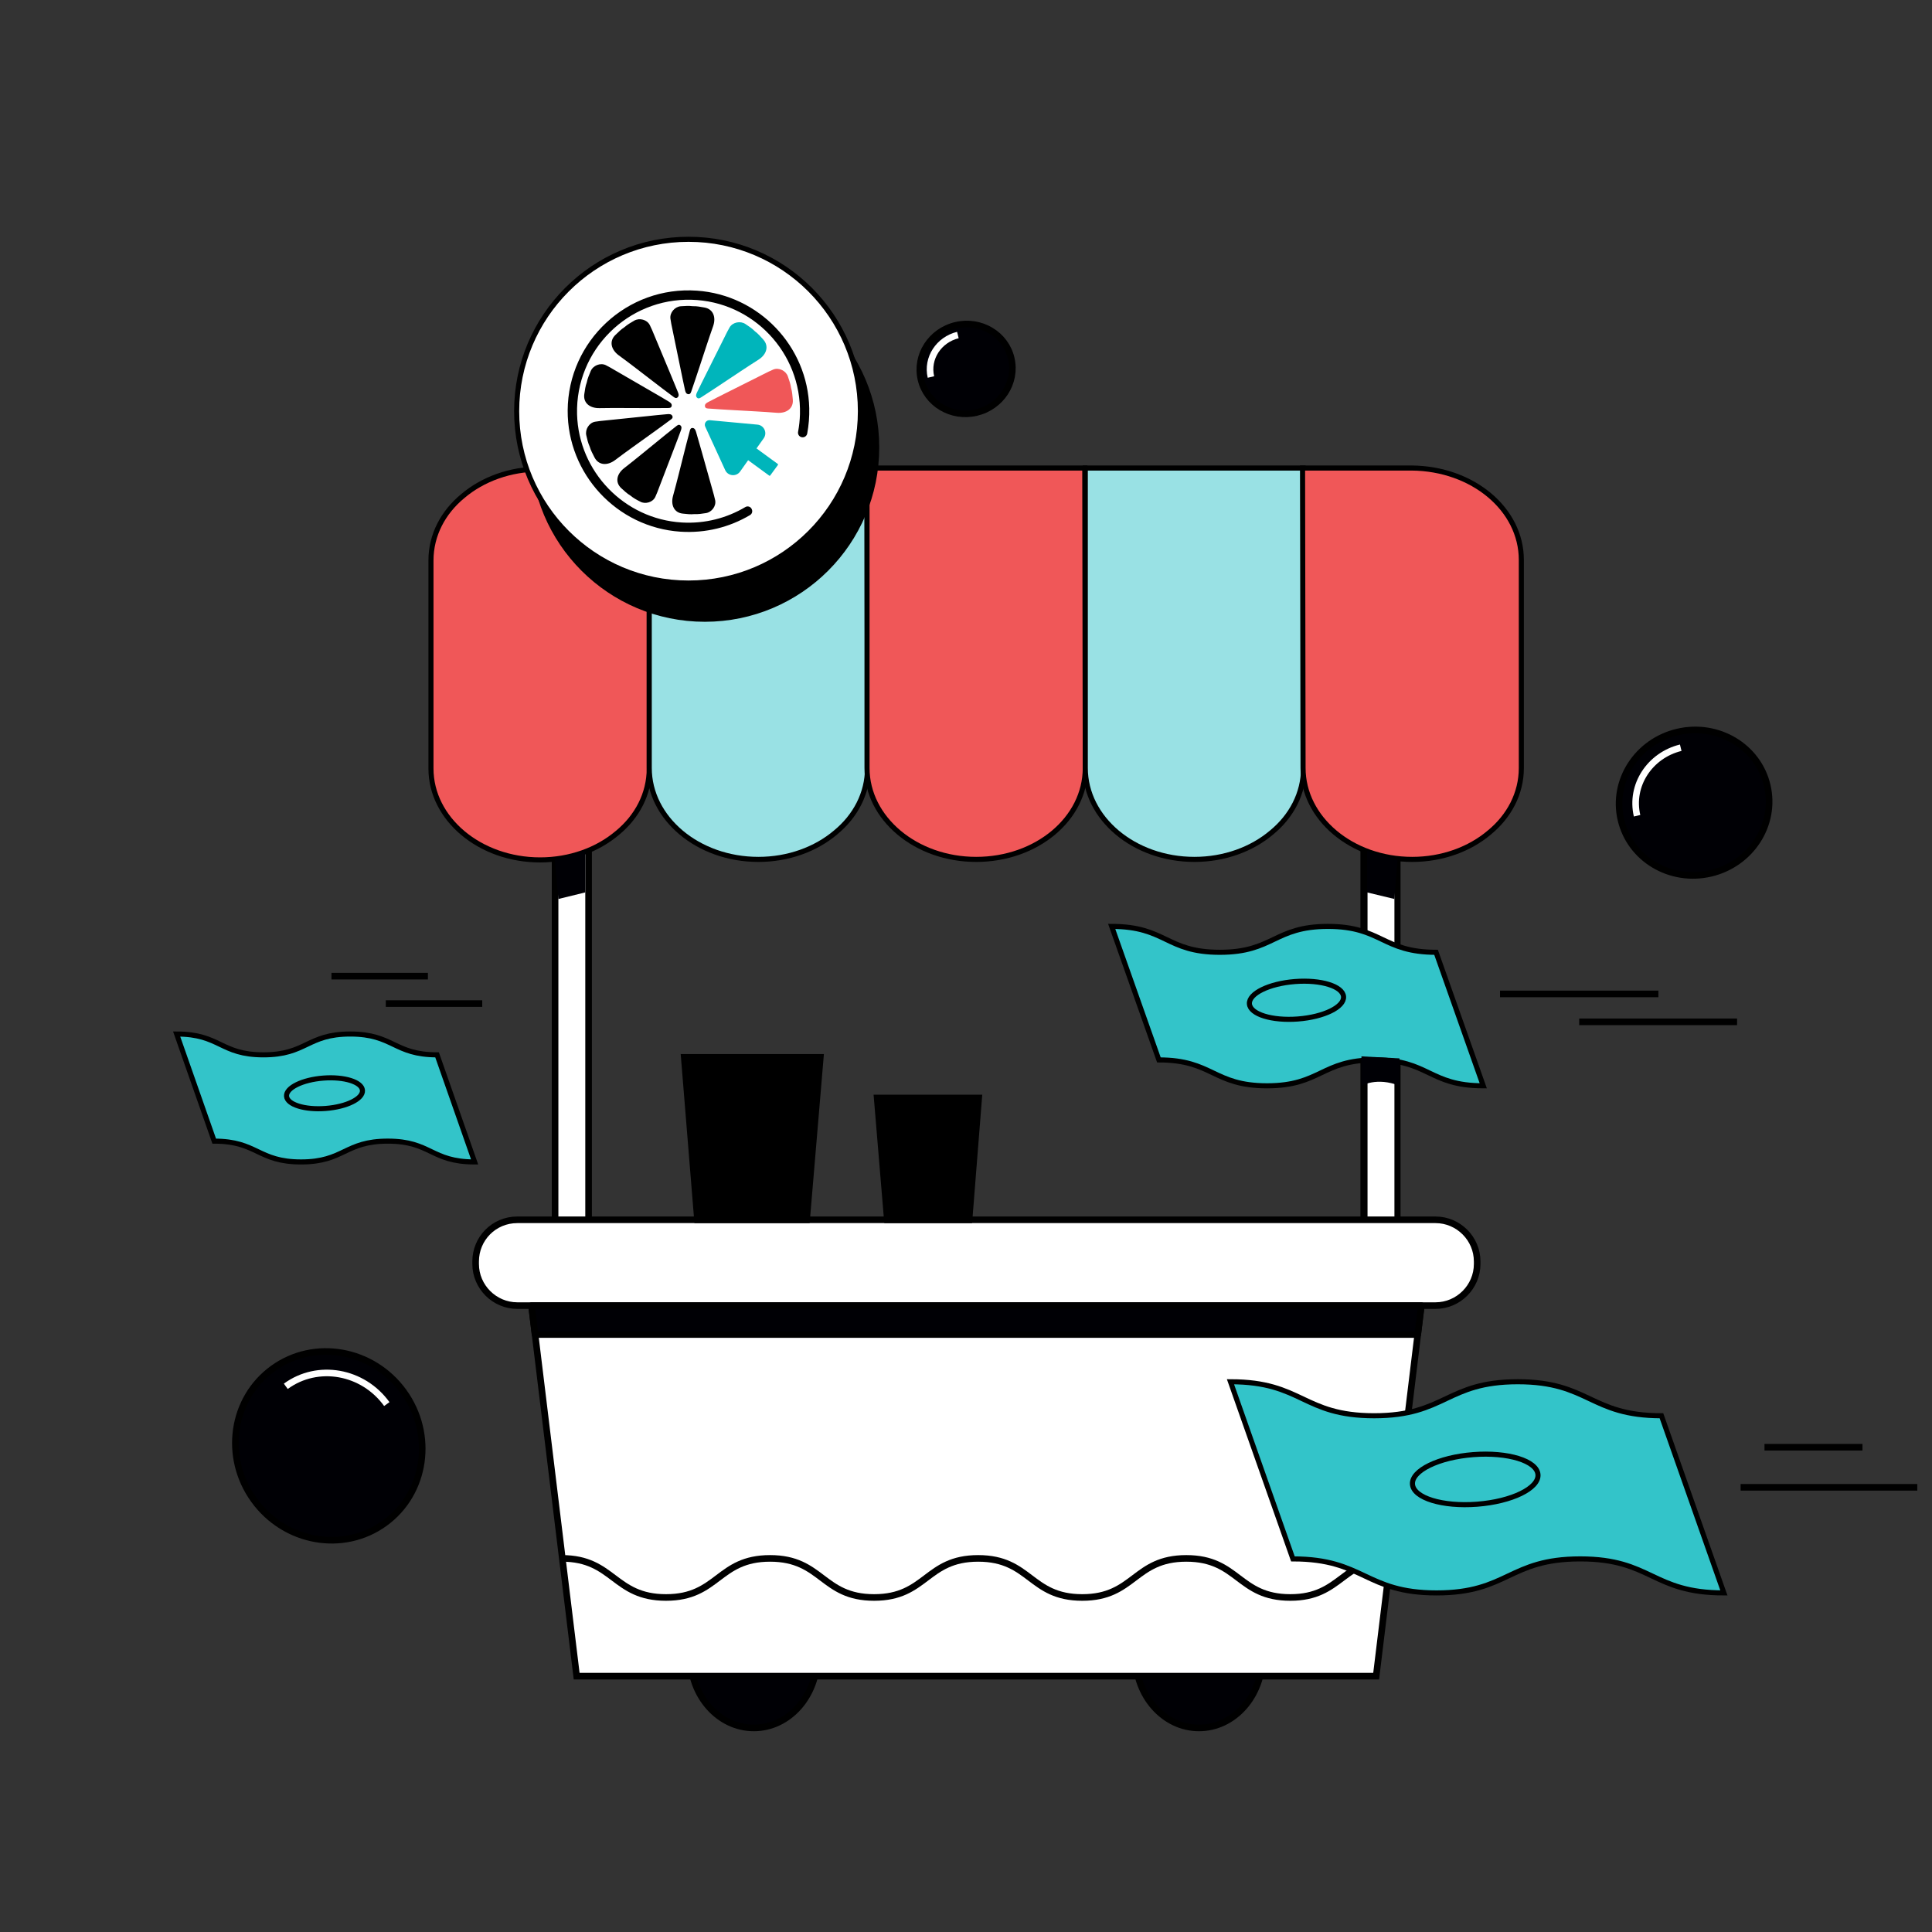 <svg xmlns="http://www.w3.org/2000/svg" xmlns:xlink="http://www.w3.org/1999/xlink" id="Layer_1" x="0px" y="0px" viewBox="0 0 380.6 380.6" style="enable-background:new 0 0 380.6 380.6;" xml:space="preserve"><rect x="0" y="0" width="380.6" height="380.6" fill="#333333" stroke="none"/><style type="text/css">	.st0{fill:none;stroke:#000000;stroke-width:1.3;stroke-miterlimit:10;}	.st1{fill:#FFFFFF;}	.st2{fill:#000005;stroke:#000000;stroke-width:1.3;stroke-miterlimit:10;}	.st3{fill:none;stroke:#FFFFFF;stroke-width:1.3;stroke-miterlimit:10;}	.st4{fill:#000005;stroke:#000000;stroke-width:1.3;stroke-miterlimit:10;}	.st5{fill:#33C4C9;stroke:#000000;stroke-miterlimit:10;}	.st6{fill:#000005;stroke:#000000;stroke-width:1.3;stroke-miterlimit:10;}	.st7{fill:#FFFFFF;stroke:#000000;stroke-width:1.3;stroke-miterlimit:10;}	.st8{fill:#F05758;stroke:#000000;stroke-miterlimit:10;}	.st9{fill:#99E1E4;stroke:#000000;stroke-miterlimit:10;}	.st10{fill:none;stroke:#000000;stroke-width:1.3;stroke-linejoin:round;}	.st11{fill:#000005;stroke:#000000;stroke-width:1.3;stroke-linejoin:round;}	.st12{stroke:#000000;stroke-width:1.3;stroke-miterlimit:10;}	.st13{fill:#000005;}	.st14{fill:none;}	.st15{stroke:#000000;stroke-miterlimit:10;}	.st16{fill:#FFFFFF;stroke:#000000;stroke-miterlimit:10;}	.st17{fill:#00B5BB;}	.st18{fill:#F05758;}</style><g id="uuid-fa7e9d41-ca25-4c9b-a404-192ca5a017c0"></g><g id="uuid-d522ee54-7a4d-41be-828e-d4224d97a30e">	<g id="uuid-c4db668f-9dfb-4bde-a9ac-43773a780a3d">		<g>			<line class="st0" x1="342.9" y1="293" x2="377.7" y2="293"></line>			<g>				<g>					<rect x="109.4" y="134.5" class="st1" width="6.6" height="139.8"></rect>					<path d="M115.3,135.2v138.5H110V135.2H115.3 M116.6,133.9h-7.9V275h7.9V133.9L116.6,133.9L116.6,133.9z"></path>				</g>				<g>					<rect x="268.7" y="134.5" class="st1" width="6.6" height="139.8"></rect>					<path d="M274.7,135.2v138.5h-5.3V135.2H274.7 M276,133.9h-8V275h7.9V133.9H276L276,133.9z"></path>				</g>			</g>			<g>									<ellipse transform="matrix(0.974 -0.227 0.227 0.974 -27.18 79.877)" class="st2" cx="333.7" cy="158.11" rx="14.8" ry="14.3"></ellipse>				<path class="st3" d="M322.5,160.7c-1.4-6,2.5-11.9,8.6-13.4"></path>			</g>			<g>									<ellipse transform="matrix(0.81 -0.586 0.586 0.81 -154.678 92.056)" class="st4" cx="64.82" cy="284.89" rx="18.2" ry="18.8"></ellipse>				<path class="st3" d="M56.3,273.1c6.3-4.6,15.2-3,19.9,3.5"></path>			</g>			<g>				<path class="st5" d="M292.2,213.9c-10.7,0-10.7-5.1-21.3-5.1s-10.7,5.1-21.3,5.1s-10.7-5.1-21.3-5.1l-9.3-26.3     c10.7,0,10.7,5.1,21.3,5.1s10.7-5.1,21.3-5.1c10.6,0,10.7,5.1,21.3,5.1L292.2,213.9L292.2,213.9z"></path>									<ellipse transform="matrix(0.997 -0.077 0.077 0.997 -14.395 20.216)" class="st5" cx="255.39" cy="197.09" rx="9.3" ry="3.7"></ellipse>			</g>			<g>				<path class="st5" d="M93.5,228.9c-8.6,0-8.6-4.1-17.1-4.1s-8.6,4.1-17.1,4.1s-8.6-4.1-17.1-4.1l-7.4-21.1     c8.6,0,8.6,4.1,17.1,4.1s8.6-4.1,17.1-4.1s8.6,4.1,17.1,4.1L93.5,228.9z"></path>				<ellipse transform="matrix(0.997 -0.077 0.077 0.997 -16.368 5.549)" class="st5" cx="63.9" cy="215.39" rx="7.5" ry="3"></ellipse>			</g>			<g>				<ellipse class="st6" cx="148.5" cy="326.3" rx="12.5" ry="14.1"></ellipse>				<ellipse class="st6" cx="236.2" cy="326.3" rx="12.5" ry="14.1"></ellipse>			</g>			<polygon class="st7" points="271.1,330.2 113.6,330.2 103,243.1 281.7,243.1    "></polygon>			<path class="st7" d="M101.9,240.3h180.9c4.5,0,8.2,3.7,8.2,8.2v0.5c0,4.5-3.7,8.2-8.2,8.2H101.9c-4.5,0-8.2-3.7-8.2-8.2v-0.5    C93.7,244,97.3,240.3,101.9,240.3z"></path>			<path class="st8" d="M127.9,92.3v59.1c0,5-2.4,9.5-6.3,12.7c-3.9,3.3-9.3,5.3-15.2,5.3c-11.9,0-21.5-8.1-21.5-18v-41    c0-5,2.4-9.5,6.3-12.7c3.9-3.3,9.3-5.3,15.2-5.3L127.9,92.3L127.9,92.3z"></path>			<path class="st9" d="M170.9,151.3c0,5-2.4,9.5-6.3,12.7c-3.9,3.3-9.3,5.3-15.2,5.3c-11.9,0-21.5-8.1-21.5-18v-59h42.9    L170.9,151.3L170.9,151.3z"></path>			<path class="st8" d="M213.8,151.3c0,10-9.6,18-21.5,18s-21.5-8.1-21.5-18V92.2h42.9L213.8,151.3L213.8,151.3z"></path>			<path class="st9" d="M256.8,151.3c0,5-2.4,9.5-6.3,12.7c-3.9,3.3-9.3,5.3-15.2,5.3c-11.9,0-21.5-8.1-21.5-18V92.2h42.9    L256.8,151.3L256.8,151.3z"></path>			<path class="st8" d="M299.7,110.3v41c0,5-2.4,9.5-6.3,12.7c-3.9,3.3-9.3,5.3-15.2,5.3c-11.9,0-21.5-8.1-21.5-18l-0.1-59.1h21.5    C290.1,92.3,299.7,100.3,299.7,110.3L299.7,110.3z"></path>			<g>				<path class="st1" d="M110.7,307c10.2,0,10.2,7.7,20.5,7.7s10.2-7.7,20.5-7.7s10.2,7.7,20.5,7.7s10.2-7.7,20.5-7.7     s10.2,7.7,20.5,7.7s10.2-7.7,20.5-7.7s10.2,7.7,20.5,7.7c10.2,0,10.2-7.7,20.5-7.7"></path>				<path class="st10" d="M110.7,307c10.2,0,10.2,7.7,20.5,7.7s10.2-7.7,20.5-7.7s10.2,7.7,20.5,7.7s10.2-7.7,20.5-7.7     s10.2,7.7,20.5,7.7s10.2-7.7,20.5-7.7s10.2,7.7,20.5,7.7c10.2,0,10.2-7.7,20.5-7.7"></path>			</g>			<polygon class="st11" points="105.4,262.9 279.3,262.9 280,257.2 104.7,257.2    "></polygon>			<polygon class="st12" points="158.9,240.3 137.4,240.3 134.8,208.3 161.6,208.3    "></polygon>			<polygon class="st12" points="190.9,240.3 174.8,240.3 172.8,216.3 192.8,216.3    "></polygon>			<g>				<path class="st5" d="M339.6,313.8c-14.2,0-14.2-6.7-28.3-6.7s-14.2,6.7-28.3,6.7s-14.2-6.7-28.3-6.7l-12.3-34.9     c14.2,0,14.2,6.7,28.3,6.7s14.2-6.7,28.3-6.7s14.2,6.7,28.3,6.7L339.6,313.8z"></path>									<ellipse transform="matrix(0.997 -0.077 0.077 0.997 -21.547 23.201)" class="st5" cx="290.59" cy="291.49" rx="12.4" ry="4.9"></ellipse>			</g>			<line class="st0" x1="295.5" y1="195.8" x2="326.7" y2="195.8"></line>			<line class="st0" x1="311.1" y1="201.3" x2="342.2" y2="201.3"></line>			<line class="st0" x1="65.3" y1="192.3" x2="84.3" y2="192.3"></line>			<line class="st0" x1="76" y1="197.7" x2="95" y2="197.7"></line>			<line class="st0" x1="347.6" y1="285.1" x2="366.9" y2="285.1"></line>			<path class="st13" d="M268.2,213.9c0,0,3-1.8,7.5,0v-5.4l-7.5-0.4V213.9z"></path>			<polygon class="st13" points="110,177.1 115.3,175.8 115.3,167.6 109.3,169.4    "></polygon>			<polygon class="st13" points="274.7,177.1 269.3,175.8 269.3,167.6 275.3,169.4    "></polygon>		</g>		<rect class="st14" width="380.6" height="380.6"></rect>	</g></g><circle class="st15" cx="138.85" cy="88.13" r="33.86"></circle><circle class="st16" cx="135.64" cy="81" r="33.86"></circle><g>	<path d="M146.83,99.89c-3.64,2.16-7.94,3.31-12.51,3.04c-11.31-0.67-20.34-10-20.64-21.33c-0.33-12.65,10.04-22.88,22.54-22.55  c12.11,0.32,21.69,10.43,21.37,22.54c-0.03,1.19-0.16,2.35-0.37,3.48c-0.09,0.47,0.2,0.93,0.66,1.05l0,0  c0.52,0.14,1.04-0.19,1.14-0.72c0.3-1.61,0.44-3.29,0.4-5c-0.29-12.2-9.94-22.29-22.12-23.14c-13.74-0.96-25.38,9.9-25.47,23.59  c-0.08,12.52,9.71,23.06,22.2,23.89c5.01,0.33,9.73-0.9,13.72-3.27c0.39-0.23,0.54-0.71,0.36-1.12l-0.03-0.07  C147.87,99.8,147.28,99.62,146.83,99.89z"></path>	<path d="M136.48,60.32c0.76-0.03,1.53,0.13,2.29,0.26c1.69,0.29,2.36,1.87,1.7,3.72c-0.94,2.65-1.79,5.34-2.68,8.01  c-0.52,1.55-1.02,3.11-1.56,4.65c-0.1,0.29-0.2,0.75-0.66,0.69c-0.44-0.06-0.55-0.48-0.63-0.84c-0.29-1.29-0.55-2.59-0.82-3.89  c-0.56-2.7-1.12-5.41-1.67-8.11c-0.14-0.68-0.29-1.35-0.38-2.04c-0.15-1.18,0.86-2.35,2.05-2.44  C134.9,60.28,135.68,60.22,136.48,60.32z"></path>	<path class="st17" d="M148.72,65.27c0.62,0.45,1.12,1.05,1.64,1.62c1.15,1.27,0.7,2.93-0.96,3.98c-2.38,1.5-4.71,3.09-7.06,4.64  c-1.37,0.9-2.72,1.82-4.1,2.69c-0.26,0.16-0.62,0.47-0.94,0.13c-0.31-0.32-0.14-0.72,0.02-1.05c0.57-1.19,1.17-2.38,1.76-3.56  c1.23-2.47,2.47-4.94,3.7-7.4c0.31-0.62,0.61-1.25,0.96-1.84c0.62-1.02,2.13-1.31,3.12-0.64C147.5,64.26,148.15,64.69,148.72,65.27  z"></path>	<path class="st18" d="M155.84,76.43c0.22,0.73,0.27,1.51,0.34,2.28c0.16,1.71-1.19,2.76-3.15,2.61c-2.81-0.23-5.62-0.35-8.43-0.52  c-1.63-0.1-3.27-0.18-4.9-0.31c-0.31-0.02-0.77,0-0.83-0.46c-0.05-0.44,0.32-0.66,0.65-0.83c1.17-0.62,2.36-1.2,3.54-1.8  c2.47-1.24,4.93-2.47,7.4-3.71c0.62-0.31,1.23-0.63,1.87-0.89c1.1-0.45,2.49,0.23,2.88,1.35C155.47,74.9,155.73,75.63,155.84,76.43  z"></path>	<path d="M122.98,64.48c-0.64,0.4-1.18,0.97-1.75,1.51c-1.24,1.19-0.9,2.87,0.69,4.03c2.28,1.66,4.49,3.4,6.73,5.11  c1.3,0.99,2.59,2,3.91,2.96c0.25,0.18,0.58,0.51,0.93,0.19c0.33-0.3,0.19-0.71,0.05-1.05c-0.49-1.23-1-2.45-1.51-3.67  c-1.06-2.55-2.13-5.09-3.19-7.64c-0.27-0.64-0.52-1.28-0.84-1.9c-0.55-1.06-2.03-1.45-3.07-0.85  C124.26,63.56,123.59,63.95,122.98,64.48z"></path>	<path d="M115.59,75.35c-0.27,0.71-0.36,1.49-0.48,2.26c-0.27,1.7,1.02,2.83,2.99,2.79c2.82-0.05,5.63-0.01,8.45-0.01  c1.64,0,3.27,0.02,4.91-0.01c0.31-0.01,0.77,0.05,0.86-0.41c0.08-0.44-0.28-0.68-0.59-0.87c-1.13-0.69-2.28-1.35-3.43-2.01  c-2.39-1.39-4.77-2.77-7.16-4.15c-0.6-0.35-1.19-0.71-1.81-1.01c-1.07-0.51-2.5,0.07-2.96,1.17  C116.06,73.84,115.75,74.55,115.59,75.35z"></path>	<path d="M136.76,101.28c-0.74,0.08-1.5-0.02-2.25-0.1c-1.67-0.16-2.43-1.66-1.92-3.51c0.74-2.65,1.38-5.34,2.06-8  c0.4-1.55,0.77-3.11,1.2-4.65c0.08-0.29,0.14-0.74,0.59-0.71c0.43,0.03,0.57,0.43,0.68,0.77c0.37,1.24,0.72,2.49,1.07,3.73  c0.73,2.6,1.47,5.2,2.19,7.79c0.18,0.65,0.38,1.3,0.51,1.96c0.22,1.14-0.68,2.35-1.83,2.52  C138.3,101.2,137.55,101.32,136.76,101.28z"></path>	<path d="M124.15,97.6c-0.64-0.38-1.19-0.91-1.75-1.42c-1.24-1.13-0.96-2.78,0.56-3.96c2.18-1.69,4.29-3.45,6.44-5.19  c1.24-1.01,2.48-2.03,3.74-3.01c0.24-0.18,0.56-0.51,0.9-0.22c0.33,0.28,0.2,0.69,0.08,1.03c-0.44,1.22-0.91,2.42-1.37,3.63  c-0.97,2.52-1.93,5.04-2.9,7.56c-0.24,0.63-0.47,1.27-0.76,1.88c-0.5,1.05-1.95,1.48-2.97,0.92  C125.43,98.47,124.76,98.11,124.15,97.6z"></path>	<path d="M116.18,88.01c0.2,0.73,0.59,1.41,0.94,2.11c0.78,1.53,2.49,1.69,4.06,0.51c2.25-1.7,4.55-3.32,6.84-4.97  c1.32-0.96,2.66-1.9,3.97-2.89c0.25-0.18,0.66-0.41,0.46-0.83c-0.19-0.4-0.63-0.38-0.99-0.35c-1.32,0.11-2.64,0.25-3.95,0.39  c-2.75,0.28-5.49,0.56-8.24,0.85c-0.69,0.07-1.38,0.13-2.06,0.25c-1.17,0.22-1.98,1.53-1.71,2.69  C115.67,86.52,115.84,87.28,116.18,88.01z"></path>	<path class="st17" d="M153.22,91.4l-4.19-3.06l1.42-2c0.76-1.08,0.07-2.57-1.24-2.69l-3.99-0.37l-5.39-0.5  c-0.69-0.06-1.19,0.64-0.9,1.27l2.26,4.92l1.67,3.64c0.55,1.2,2.19,1.35,2.95,0.27l1.57-2.22l4.16,3.04  c0.06,0.05,0.15,0.03,0.19-0.03l1.51-2.06C153.29,91.53,153.28,91.44,153.22,91.4z"></path></g><g>			<ellipse transform="matrix(0.974 -0.227 0.227 0.974 -11.528 45.095)" class="st2" cx="190.3" cy="72.67" rx="9.13" ry="8.83"></ellipse>	<path class="st3" d="M183.39,74.27c-0.86-3.7,1.54-7.34,5.31-8.27"></path></g></svg>
